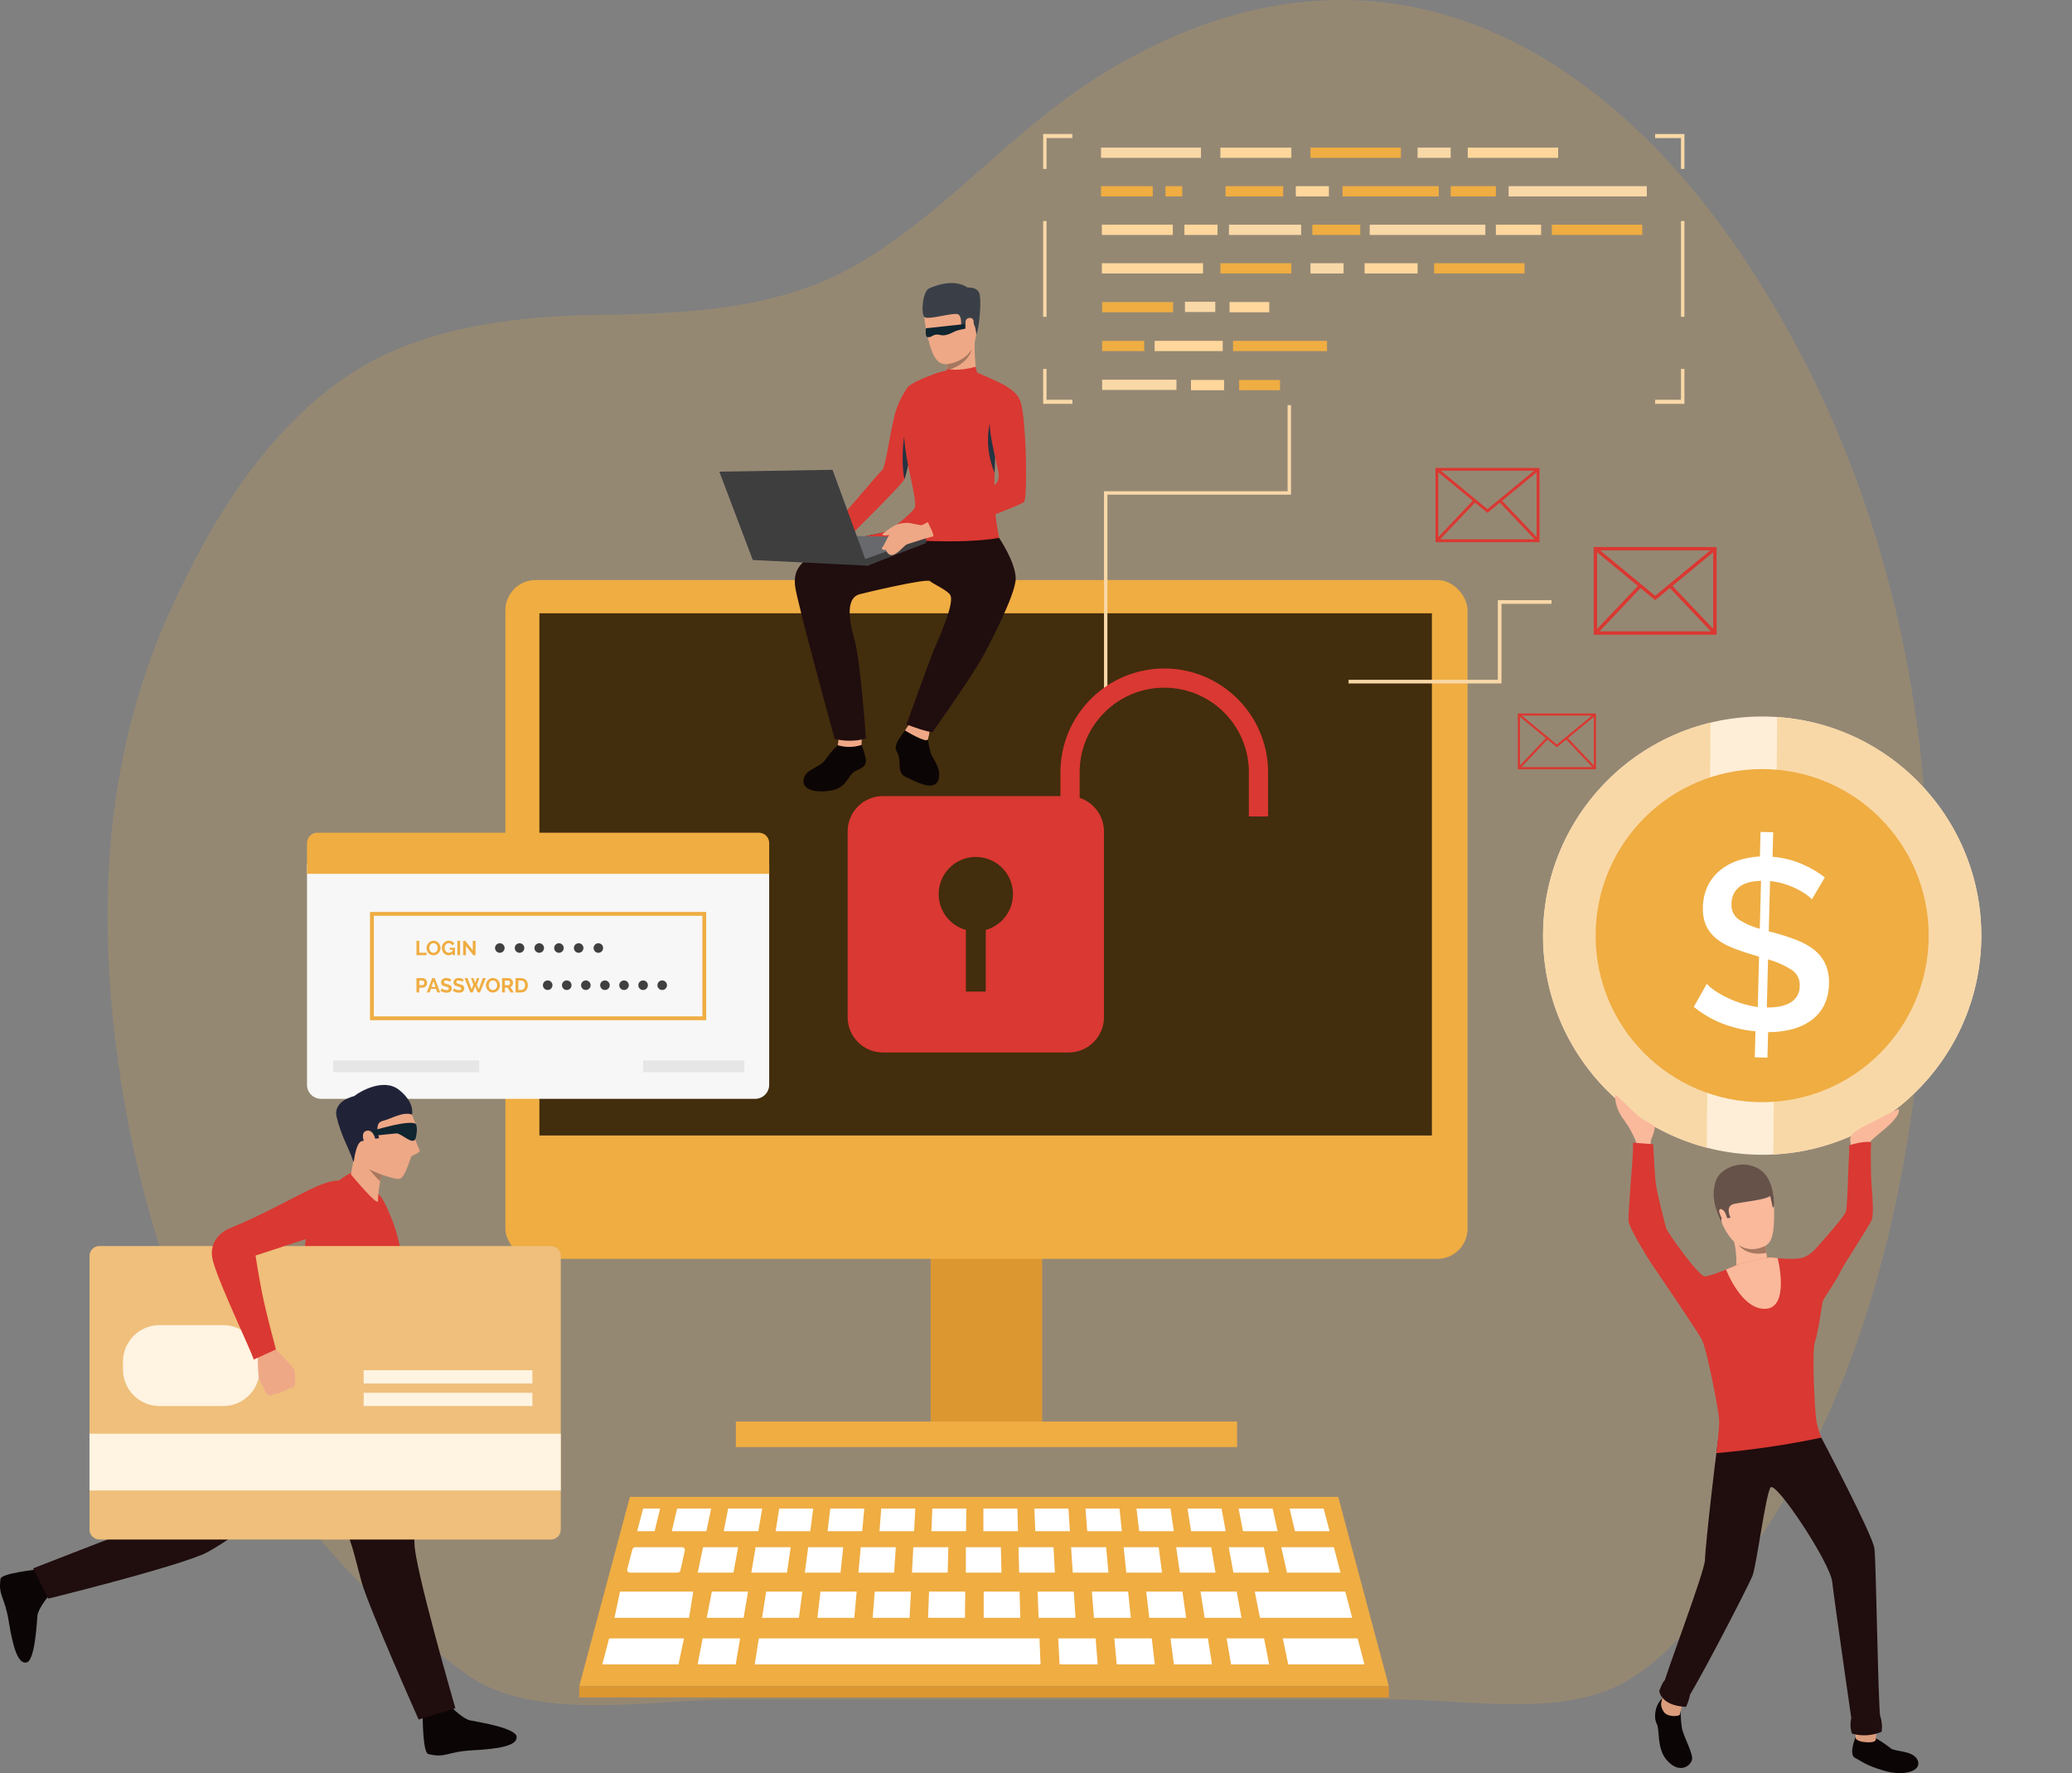 <?xml version="1.0" encoding="UTF-8"?>
<svg id="Layer_1" xmlns="http://www.w3.org/2000/svg" version="1.1" viewBox="0 0 758.46 649">
  <rect x="0" y="0" width="758.46" height="649" fill="#808080" stroke="none"/>
  <!-- Generator: Adobe Illustrator 30.0.0, SVG Export Plug-In . SVG Version: 2.1.1 Build 123)  -->
  <defs>
    <style>
      .st0 {
        fill: #404040;
      }

      .st1 {
        fill: #a77860;
      }

      .st2, .st3 {
        fill: #efad42;
      }

      .st4 {
        fill: #f9d8a7;
      }

      .st5 {
        fill: #e6e6e6;
      }

      .st6 {
        fill: #fab99b;
      }

      .st7 {
        fill: #102530;
      }

      .st3 {
        opacity: .2;
      }

      .st8 {
        fill: #233442;
      }

      .st9 {
        fill: #323657;
      }

      .st10 {
        fill: #fff3e1;
      }

      .st11 {
        fill: #67696c;
      }

      .st12 {
        fill: #dd9731;
      }

      .st13 {
        fill: #fff;
      }

      .st14 {
        fill: #0c0505;
      }

      .st15 {
        fill: #ffd79c;
      }

      .st16 {
        fill: #385369;
      }

      .st17 {
        fill: #665249;
      }

      .st18 {
        fill: #da3832;
      }

      .st19 {
        fill: #422d0d;
      }

      .st20 {
        fill: #f7f7f7;
      }

      .st21 {
        fill: #cf8c6c;
      }

      .st22 {
        fill: #202338;
      }

      .st23 {
        fill: #3e3e3f;
      }

      .st24 {
        fill: #efbf7b;
      }

      .st25 {
        fill: #200d0e;
      }

      .st26 {
        fill: #ffeed7;
      }

      .st27 {
        fill: #3a3f47;
      }

      .st28 {
        fill: #eea886;
      }

      .st29 {
        fill: #db9c7c;
      }
    </style>
  </defs>
  <g>
    <path class="st3" d="M704.73,360.48c-.69,9.78-1.59,19.59-2.69,29.43-8.54,74.47-30.81,149.1-84.66,206.78-6.75,7.21-14,14.2-22.84,19.11-23.27,12.94-57.75,6.21-83.9,6.21h-242.02c-30.12,0-73.14,8.65-97.86-9.21-18.48-13.31-35.4-28.66-50.45-45.75-6.79-7.75-13.17-15.86-19.11-24.28-30.65-43.37-48.66-93.64-56.97-147.37-8.86-57.38-6.91-115.33,17.05-169.58,16.29-36.84,42.22-80,82.9-97.49,23.38-10.06,50.27-12.79,75.76-13.09,32.88-.4,66.57-2.2,94.94-19.1,32.05-19.08,55.51-48.21,87.16-68.12C433.92,7.94,471.11-4.16,509.92,1.33c53.98,7.67,96.71,46.89,125.98,89.57,44.96,65.49,67.09,142.86,69.72,220.61.54,16.33.25,32.67-.89,48.97Z"/>
    <path class="st13" d="M449.35,605.72"/>
  </g>
  <g>
    <g>
      <path class="st2" d="M489.86,547.88H230.57l-18.55,69.31h296.38l-18.54-69.31Z"/>
      <path class="st13" d="M232.62,566.29h16.97c.56-.05,1.06.36,1.11.92,0,.08,0,.15,0,.23l-1.64,7.38c-.14.49-.6.81-1.11.79h-17.26c-.56.05-1.06-.36-1.11-.92,0-.09,0-.17,0-.26l1.93-7.38c.16-.47.6-.78,1.1-.76Z"/>
      <path class="st13" d="M257.36,566.29h12.83l-1.71,9.31h-13.07l1.95-9.31Z"/>
      <path class="st13" d="M276.6,566.29h12.83l-1.34,9.31h-13.07s1.59-9.31,1.59-9.31Z"/>
      <path class="st13" d="M295.84,566.29h12.82l-.98,9.31h-13.07l1.22-9.31Z"/>
      <path class="st13" d="M315.08,566.29h12.83l-.61,9.31h-13.07l.85-9.31Z"/>
      <path class="st13" d="M334.31,566.29h12.83l-.24,9.31h-13.07s.49-9.31.49-9.31Z"/>
      <path class="st13" d="M488.26,566.29h-19.24l2.07,9.31h19.6l-2.43-9.31Z"/>
      <path class="st13" d="M462.61,566.29h-12.83l1.71,9.31h13.07l-1.95-9.31Z"/>
      <path class="st13" d="M443.37,566.29h-12.83l1.34,9.31h13.07s-1.59-9.31-1.59-9.31Z"/>
      <path class="st13" d="M424.14,566.29h-12.83l.98,9.31h13.07l-1.22-9.31Z"/>
      <path class="st13" d="M404.9,566.29h-12.83l.61,9.31h13.07l-.85-9.31Z"/>
      <path class="st13" d="M385.66,566.29h-12.83l.24,9.31h13.07s-.49-9.31-.49-9.31Z"/>
      <path class="st13" d="M353.55,566.29h12.83l.21,9.31h-13.04v-9.31Z"/>
      <path class="st13" d="M226.97,582.54h26.8l-1.53,9.6h-27.31l2.03-9.6Z"/>
      <path class="st13" d="M492.45,582.54h-33.13l1.89,9.6h33.76l-2.52-9.6Z"/>
      <path class="st13" d="M452.7,582.54h-13.25l1.51,9.6h13.5l-1.76-9.6Z"/>
      <path class="st13" d="M432.82,582.54h-13.25l1.13,9.6h13.5l-1.38-9.6Z"/>
      <path class="st13" d="M412.94,582.54h-13.25l.76,9.6h13.5l-1-9.6Z"/>
      <path class="st13" d="M393.06,582.54h-13.25l.38,9.6h13.5l-.63-9.6Z"/>
      <path class="st13" d="M222.97,599.66h27.4l-2,9.54h-27.9l2.5-9.54Z"/>
      <path class="st13" d="M257.22,599.66h13.7l-1.62,9.54h-13.95l1.87-9.54Z"/>
      <path class="st13" d="M277.77,599.66h102.74l.38,9.54h-104.62l1.5-9.54Z"/>
      <path class="st13" d="M387.36,599.66h13.7l.75,9.54h-13.95l-.5-9.54Z"/>
      <path class="st13" d="M407.91,599.66h13.7l1.12,9.54h-13.95l-.88-9.54Z"/>
      <path class="st13" d="M428.46,599.66h13.7l1.5,9.54h-13.95l-1.25-9.54Z"/>
      <path class="st13" d="M449.01,599.66h13.7l1.87,9.54h-13.95l-1.62-9.54Z"/>
      <path class="st13" d="M469.56,599.66h27.4l2.5,9.54h-27.9l-2-9.54Z"/>
      <path class="st13" d="M373.22,582.54h-13.14v9.6h13.4l-.26-9.6Z"/>
      <path class="st13" d="M353.35,582.54h-13.26l-.38,9.6h13.5l.13-9.6Z"/>
      <path class="st13" d="M333.46,582.54h-13.25l-.76,9.6h13.5l.51-9.6Z"/>
      <path class="st13" d="M313.59,582.54h-13.25l-1.13,9.6h13.5l.88-9.6Z"/>
      <path class="st13" d="M293.71,582.54h-13.25l-1.51,9.6h13.5l1.26-9.6Z"/>
      <path class="st13" d="M273.83,582.54h-13.25l-1.89,9.6h13.5l1.64-9.6Z"/>
      <path class="st13" d="M233.24,560.44l2.18-8.31h6.23l-2.03,8.31h-6.37Z"/>
      <path class="st13" d="M247.87,552.13h12.45l-1.74,8.31h-12.67l1.96-8.31Z"/>
      <path class="st13" d="M266.56,552.13h12.45l-1.42,8.31h-12.67l1.63-8.31Z"/>
      <path class="st13" d="M285.24,552.13h12.45l-1.09,8.31h-12.67l1.31-8.31Z"/>
      <path class="st13" d="M303.92,552.13h12.45l-.76,8.31h-12.67l.98-8.31Z"/>
      <path class="st13" d="M322.6,552.13h12.45l-.44,8.31h-12.67l.65-8.31Z"/>
      <path class="st13" d="M341.28,552.13h12.45l-.11,8.31h-12.67l.33-8.31Z"/>
      <path class="st13" d="M359.97,552.13h12.45l.22,8.31h-12.67v-8.31Z"/>
      <path class="st13" d="M378.65,552.13h12.45l.54,8.31h-12.67l-.33-8.31Z"/>
      <path class="st13" d="M397.33,552.13h12.46l.87,8.31h-12.67l-.65-8.31Z"/>
      <path class="st13" d="M416.01,552.13h12.46l1.2,8.31h-12.67l-.98-8.31Z"/>
      <path class="st13" d="M434.69,552.13h12.46l1.52,8.31h-12.67l-1.31-8.31Z"/>
      <path class="st13" d="M453.38,552.13h12.45l1.85,8.31h-12.67l-1.63-8.31Z"/>
      <path class="st13" d="M472.06,552.13h12.46l2.18,8.31h-12.67l-1.96-8.31Z"/>
      <rect class="st12" x="212.03" y="617.19" width="296.38" height="4.09"/>
    </g>
    <rect class="st12" x="340.71" y="401.09" width="40.79" height="123.89"/>
    <rect class="st2" x="185" y="212.3" width="352.21" height="248.47" rx="11.08" ry="11.08"/>
    <rect class="st19" x="197.45" y="224.47" width="326.69" height="191.13"/>
    <rect class="st2" x="269.35" y="520.3" width="183.5" height="9.35"/>
    <g>
      <rect class="st4" x="403.03" y="54.03" width="36.59" height="3.75"/>
      <rect class="st4" x="449.86" y="82.24" width="26.42" height="3.75"/>
      <rect class="st2" x="480.39" y="82.24" width="17.53" height="3.75"/>
      <rect class="st4" x="501.38" y="82.24" width="42.33" height="3.75"/>
      <rect class="st4" x="403.44" y="138.97" width="27.2" height="3.75"/>
      <rect class="st15" x="446.73" y="54.03" width="25.97" height="3.75"/>
      <rect class="st2" x="446.73" y="96.34" width="25.97" height="3.75"/>
      <rect class="st4" x="433.75" y="110.45" width="11.1" height="3.75"/>
      <rect class="st15" x="422.65" y="124.76" width="24.93" height="3.75"/>
      <rect class="st2" x="451.35" y="124.76" width="34.41" height="3.75"/>
      <rect class="st2" x="403.44" y="110.55" width="25.97" height="3.75"/>
      <rect class="st2" x="403.44" y="124.76" width="15.41" height="3.75"/>
      <rect class="st15" x="450.08" y="110.55" width="14.54" height="3.75"/>
      <rect class="st15" x="403.34" y="82.24" width="25.97" height="3.75"/>
      <rect class="st15" x="403.34" y="96.34" width="37.03" height="3.75"/>
      <rect class="st2" x="479.7" y="54.03" width="33.09" height="3.75"/>
      <rect class="st2" x="568.05" y="82.24" width="33.09" height="3.75"/>
      <rect class="st2" x="524.97" y="96.34" width="33.09" height="3.75"/>
      <rect class="st15" x="537.27" y="54.03" width="33.09" height="3.75"/>
      <rect class="st15" x="499.51" y="96.34" width="19.4" height="3.75"/>
      <rect class="st4" x="518.91" y="54.03" width="12.11" height="3.75"/>
      <rect class="st4" x="479.7" y="96.34" width="12.11" height="3.75"/>
      <rect class="st2" x="403.03" y="68.14" width="18.95" height="3.75"/>
      <rect class="st2" x="453.59" y="139.08" width="14.96" height="3.75"/>
      <rect class="st2" x="426.63" y="68.14" width="6.12" height="3.75"/>
      <rect class="st4" x="552.24" y="68.14" width="50.58" height="3.75"/>
      <rect class="st2" x="531.03" y="68.14" width="16.55" height="3.75"/>
      <rect class="st15" x="547.57" y="82.24" width="16.55" height="3.75"/>
      <rect class="st2" x="491.44" y="68.14" width="35.21" height="3.75"/>
      <rect class="st15" x="474.33" y="68.14" width="12.11" height="3.75"/>
      <rect class="st15" x="433.56" y="82.24" width="12.11" height="3.75"/>
      <rect class="st15" x="435.97" y="139.08" width="12.11" height="3.75"/>
      <rect class="st2" x="448.61" y="68.14" width="21.1" height="3.75"/>
    </g>
    <path class="st4" d="M405.37,254.29h-1.25v-74.49h67.21v-31.52h1.25v32.77h-67.21v73.24Z"/>
    <path class="st9" d="M211.59,395.18s-.01,0-.02,0c.07.03.08.03.02,0Z"/>
    <g>
      <path class="st4" d="M616.58,147.81h-10.72v-1.49h9.47v-11.29h1.25v12.78Z"/>
      <path class="st4" d="M392.56,147.81h-10.71v-12.78h1.25v11.29h9.47v1.5Z"/>
      <path class="st4" d="M383.1,61.83h-1.25v-12.79h10.71v1.49h-9.46v11.3Z"/>
      <path class="st4" d="M616.58,61.83h-1.25v-11.29h-9.47v-1.49h10.72v12.78Z"/>
      <rect class="st4" x="615.33" y="80.92" width="1.25" height="35.02"/>
      <rect class="st4" x="381.84" y="80.92" width="1.25" height="35.02"/>
    </g>
    <g>
      <path class="st18" d="M628.37,232.33h-45v-32.12h45v32.12ZM584.61,231.08h42.5v-29.62h-42.5v29.62Z"/>
      <path class="st18" d="M605.87,219.67l-22.27-18.35.79-.96,21.48,17.7,21.48-17.7.79.96-22.27,18.35Z"/>
      <rect class="st18" x="619.04" y="211.46" width="1.25" height="23.47" transform="translate(16.35 487.43) rotate(-43.46)"/>
      <rect class="st18" x="580.33" y="222.57" width="23.47" height="1.25" transform="translate(22.68 499.17) rotate(-46.51)"/>
    </g>
    <g>
      <path class="st18" d="M584.21,281.56h-28.61v-20.42h28.61v20.42ZM556.39,280.76h27.02v-18.84h-27.02v18.84Z"/>
      <path class="st18" d="M584.1,280.89l-10.16-10.71,10.12-8.34-.5-.61-13.66,11.25-13.66-11.25-.5.61,10.12,8.34-10.16,10.71.58.55,10.2-10.75,3.42,2.82,3.42-2.82,10.2,10.75.56-.55Z"/>
    </g>
    <g>
      <path class="st18" d="M563.54,198.44h-38.09v-27.18h38.09v27.18ZM526.51,197.38h35.97v-25.08h-35.97v25.08Z"/>
      <path class="st18" d="M544.49,187.71l-18.85-15.53.67-.81,18.18,14.98,18.18-14.98.67.81-18.85,15.54Z"/>
      <rect class="st18" x="555.64" y="180.77" width="1.06" height="19.86" transform="translate(21.4 435.07) rotate(-43.48)"/>
      <rect class="st18" x="522.88" y="190.17" width="19.86" height="1.06" transform="translate(27.71 445.91) rotate(-46.5)"/>
    </g>
    <path class="st4" d="M549.62,250.15h-55.98v-1.33h54.65v-29.15h19.65v1.33h-18.32v29.15Z"/>
    <g>
      <path class="st20" d="M112.38,316.1h169.18v80.95c0,2.83-2.3,5.13-5.13,5.13H117.51c-2.83,0-5.13-2.3-5.13-5.13h0v-80.95h0Z"/>
      <path class="st2" d="M116.17,304.78h161.62c2.09,0,3.78,1.69,3.78,3.78v11.27H112.38v-11.27c0-2.09,1.69-3.78,3.78-3.78h0Z"/>
      <g>
        <path class="st2" d="M152.45,349.61v-5.26h1.02v4.36h2.68v.9h-3.7Z"/>
        <path class="st2" d="M158.69,349.65c-.36,0-.72-.07-1.05-.22-.31-.15-.58-.35-.81-.6-.45-.51-.7-1.16-.71-1.84,0-.35.07-.69.2-1.01.13-.31.31-.6.54-.85.23-.25.51-.45.82-.59.32-.15.67-.22,1.03-.22.36,0,.72.08,1.04.23.3.15.58.36.8.61.22.25.4.54.52.86.12.31.18.64.18.98,0,.34-.06.68-.19,1-.12.31-.31.6-.53.84-.23.25-.51.45-.81.59-.32.15-.67.22-1.03.22ZM157.16,346.98c0,.22.03.45.1.66.07.2.17.4.3.56.13.16.29.3.48.39.41.2.89.2,1.3,0,.19-.1.35-.24.48-.41.13-.17.23-.36.3-.57.07-.21.1-.42.1-.64,0-.22-.04-.45-.11-.66-.07-.2-.17-.39-.3-.56-.13-.16-.29-.29-.48-.39-.41-.2-.89-.19-1.3,0-.19.1-.35.23-.48.4-.13.17-.23.36-.29.56-.07.21-.1.42-.1.64h0Z"/>
        <path class="st2" d="M165.69,349.02c-.38.4-.91.63-1.47.63-.34,0-.67-.07-.97-.21-.3-.13-.57-.33-.79-.57-.23-.25-.41-.54-.53-.86-.13-.34-.2-.7-.2-1.06,0-.69.26-1.36.74-1.86.23-.24.51-.43.81-.57.74-.32,1.58-.28,2.28.1.34.19.62.48.8.84l-.76.56c-.12-.25-.32-.46-.56-.6-.24-.14-.51-.21-.78-.21-.21,0-.42.05-.61.14-.18.09-.35.22-.47.38-.13.17-.23.36-.3.56-.07.22-.11.44-.11.67,0,.24.04.47.12.69.07.21.18.39.33.56.14.16.3.28.49.37.19.09.4.14.62.14.54-.02,1.05-.28,1.38-.72v-.37h-1.06v-.75h1.9v2.7h-.84v-.59Z"/>
        <path class="st2" d="M167.41,349.61v-5.26h1.02v5.26h-1.02Z"/>
        <path class="st2" d="M170.55,346.24v3.37h-1.02v-5.26h.79l2.74,3.45v-3.44h1.02v5.25h-.83l-2.7-3.37Z"/>
      </g>
      <g>
        <path class="st2" d="M152.45,363.25v-5.26h2.23c.23,0,.46.05.67.15.2.1.38.23.53.4.15.17.27.36.35.56.08.2.12.42.12.63,0,.22-.04.44-.12.65-.08.21-.19.39-.33.56-.14.17-.32.3-.52.39-.21.1-.44.15-.67.15h-1.24v1.76h-1.02ZM153.48,360.59h1.18c.18,0,.36-.08.47-.23.13-.18.2-.4.19-.62,0-.12-.02-.24-.06-.36-.03-.1-.09-.19-.15-.27-.06-.07-.14-.13-.23-.17-.08-.04-.17-.05-.26-.05h-1.14v1.7Z"/>
        <path class="st2" d="M158.23,357.99h.9l2,5.26h-1.05l-.49-1.31h-1.84l-.48,1.31h-1.05l2.01-5.26ZM159.41,361.22l-.73-2.07-.76,2.07h1.48Z"/>
        <path class="st2" d="M164.76,359.37c-.06-.05-.12-.1-.19-.14-.11-.07-.22-.12-.33-.17-.14-.06-.28-.11-.43-.14-.15-.04-.31-.06-.47-.06-.22-.02-.44.04-.63.16-.14.1-.22.27-.21.44,0,.1.02.19.08.27.06.08.14.14.23.19.12.06.24.11.37.15.15.04.33.09.52.14.24.06.47.14.7.22.19.07.37.17.53.3.14.12.26.26.34.43.08.19.13.4.12.61,0,.25-.05.5-.16.72-.1.19-.25.36-.43.49-.19.12-.4.22-.62.27-.24.06-.49.08-.74.08-.4,0-.79-.06-1.17-.18-.37-.11-.72-.28-1.04-.5l.45-.88c.07.07.16.12.24.17.13.08.27.15.41.21.17.08.35.14.53.18.19.05.39.07.59.07.56,0,.84-.18.84-.54,0-.1-.03-.21-.1-.29-.08-.09-.17-.16-.27-.21-.14-.07-.28-.12-.43-.16-.17-.05-.36-.11-.56-.16-.22-.06-.44-.14-.66-.23-.17-.07-.32-.17-.46-.29-.12-.11-.22-.24-.28-.39-.07-.17-.1-.34-.09-.52,0-.25.05-.49.15-.71.09-.2.24-.38.41-.52.18-.14.39-.25.61-.31.24-.07.5-.11.75-.11.35,0,.69.06,1.02.17.29.1.56.24.81.41l-.45.82Z"/>
        <path class="st2" d="M169.3,359.37c-.06-.05-.12-.1-.19-.14-.11-.07-.22-.12-.33-.17-.14-.06-.28-.11-.42-.14-.15-.04-.31-.06-.47-.06-.22-.02-.44.04-.63.16-.14.1-.22.27-.21.44,0,.1.02.19.08.27.06.08.14.14.23.19.12.06.24.11.37.15.15.04.33.09.52.14.26.07.49.14.7.22.19.07.37.17.53.3.14.12.26.26.34.43.08.19.13.4.12.61,0,.25-.05.5-.16.72-.1.19-.25.36-.43.49-.19.12-.4.22-.62.27-.24.06-.49.08-.74.08-.4,0-.79-.06-1.17-.18-.37-.11-.72-.28-1.04-.5l.45-.88c.07.07.15.12.24.17.13.08.27.15.41.21.17.08.35.14.53.18.19.05.39.07.59.07.56,0,.84-.18.84-.54,0-.1-.03-.21-.1-.29-.08-.09-.17-.16-.27-.21-.14-.07-.28-.12-.43-.16-.17-.05-.36-.11-.56-.16-.22-.06-.44-.14-.65-.23-.17-.07-.32-.17-.46-.29-.12-.11-.22-.24-.28-.39-.07-.17-.1-.34-.09-.52,0-.25.05-.49.15-.71.09-.2.23-.38.41-.52.18-.14.39-.25.61-.31.24-.07.49-.11.75-.11.35,0,.69.06,1.02.17.29.1.56.24.81.41l-.45.82Z"/>
        <path class="st2" d="M172.4,358.01h.94l.59,1.74.59-1.74h.95l-.9,2.39.67,1.68,1.49-4.09h1.11l-2.14,5.26h-.86l-.91-2.21-.91,2.21h-.86l-2.12-5.26h1.1l1.5,4.09.65-1.68-.88-2.39Z"/>
        <path class="st2" d="M180.44,363.29c-.36,0-.72-.07-1.05-.23-.31-.15-.58-.35-.81-.6-.45-.51-.7-1.16-.71-1.84,0-.35.07-.69.2-1.01.13-.31.31-.6.54-.85.23-.25.51-.45.82-.59.32-.15.67-.22,1.03-.22.36,0,.72.08,1.04.23.3.15.58.36.8.61.22.25.4.54.52.86.12.31.18.64.18.98,0,.34-.06.68-.19,1-.12.31-.3.6-.53.84-.23.25-.51.45-.82.58-.32.15-.67.22-1.03.22ZM178.91,360.62c0,.22.03.45.1.66.07.2.17.4.3.56.13.16.3.3.48.39.2.1.42.15.65.15.23,0,.45-.05.66-.15.19-.1.35-.24.48-.41.13-.17.23-.36.3-.57.07-.21.1-.42.1-.64,0-.22-.04-.45-.11-.66-.07-.2-.17-.39-.3-.56-.13-.16-.29-.3-.48-.39-.2-.1-.42-.15-.64-.14-.23,0-.46.05-.66.15-.19.1-.35.23-.48.4-.13.17-.23.36-.29.56-.07.21-.1.42-.11.64Z"/>
        <path class="st2" d="M183.79,363.25v-5.26h2.33c.23,0,.46.05.67.15.2.1.38.23.53.4.15.17.27.36.35.56.08.2.12.42.13.63,0,.33-.08.65-.26.93-.16.27-.4.48-.69.6l1.2,1.98h-1.15l-1.08-1.76h-1.01v1.76h-1.02ZM184.81,360.59h1.28c.09,0,.18-.02.26-.07.08-.04.15-.11.21-.18.06-.08.11-.17.14-.27.04-.11.05-.22.05-.33,0-.12-.02-.23-.06-.34-.04-.1-.09-.19-.16-.27-.06-.07-.14-.13-.23-.18-.08-.04-.17-.06-.26-.06h-1.24v1.7Z"/>
        <path class="st2" d="M188.72,363.25v-5.26h1.91c.39,0,.77.06,1.13.21.62.25,1.09.77,1.3,1.4.11.33.17.67.16,1.02,0,.37-.06.74-.18,1.08-.11.31-.29.59-.52.83-.23.23-.51.42-.82.53-.34.13-.7.19-1.07.19h-1.91ZM192.19,360.61c0-.24-.03-.47-.1-.7-.06-.2-.16-.39-.3-.55-.14-.15-.3-.28-.49-.36-.21-.08-.44-.13-.66-.12h-.89v3.46h.89c.23,0,.46-.04.67-.13.19-.08.36-.21.49-.37.13-.16.24-.35.3-.55.07-.22.1-.45.1-.68h0Z"/>
      </g>
      <g>
        <path class="st0" d="M184.71,346.99c0,.97-.79,1.75-1.75,1.75s-1.75-.79-1.75-1.75c0-.97.78-1.75,1.75-1.75s1.75.78,1.75,1.75h0Z"/>
        <path class="st0" d="M191.93,346.99c0,.97-.79,1.75-1.75,1.75-.97,0-1.75-.79-1.75-1.75,0-.97.78-1.75,1.75-1.75s1.75.78,1.75,1.75h0Z"/>
        <path class="st0" d="M199.14,346.99c0,.97-.79,1.75-1.75,1.75-.97,0-1.75-.79-1.75-1.75s.79-1.75,1.75-1.75h0c.97,0,1.75.78,1.75,1.75h0Z"/>
        <path class="st0" d="M206.35,346.99c0,.97-.79,1.75-1.75,1.75s-1.75-.79-1.75-1.75c0-.97.78-1.75,1.75-1.75s1.75.78,1.75,1.75h0Z"/>
        <path class="st0" d="M213.57,346.99c0,.97-.79,1.75-1.75,1.75-.97,0-1.75-.79-1.75-1.75,0-.97.78-1.75,1.75-1.75s1.75.78,1.75,1.75h0Z"/>
        <path class="st0" d="M220.78,346.99c0,.97-.79,1.75-1.75,1.75-.97,0-1.75-.79-1.75-1.75s.79-1.75,1.75-1.75h0c.97,0,1.75.78,1.75,1.75h0Z"/>
      </g>
      <g>
        <path class="st0" d="M202.23,360.6c0,.97-.78,1.75-1.75,1.75-.97,0-1.75-.78-1.75-1.75,0-.97.78-1.75,1.75-1.75h0c.97,0,1.75.78,1.75,1.75Z"/>
        <path class="st0" d="M209.21,360.6c0,.97-.78,1.75-1.75,1.75s-1.75-.78-1.75-1.75c0-.97.78-1.75,1.75-1.75h0c.97,0,1.75.78,1.75,1.75Z"/>
        <path class="st0" d="M216.2,360.6c0,.97-.78,1.75-1.75,1.75-.97,0-1.75-.78-1.75-1.75,0-.97.78-1.75,1.75-1.75h0c.97,0,1.75.78,1.75,1.75Z"/>
        <path class="st0" d="M223.19,360.6c0,.97-.78,1.75-1.75,1.75s-1.75-.78-1.75-1.75c0-.97.78-1.75,1.75-1.75h0c.97,0,1.75.78,1.75,1.75Z"/>
        <path class="st0" d="M230.18,360.6c0,.97-.78,1.75-1.75,1.75-.97,0-1.75-.78-1.75-1.75,0-.97.78-1.75,1.75-1.75h0c.97,0,1.75.78,1.75,1.75Z"/>
        <path class="st0" d="M237.16,360.6c0,.97-.78,1.75-1.75,1.75-.97,0-1.75-.78-1.75-1.75,0-.97.78-1.75,1.75-1.75h0c.97,0,1.75.78,1.75,1.75Z"/>
        <path class="st0" d="M244.15,360.6c0,.97-.78,1.75-1.75,1.75-.97,0-1.75-.78-1.75-1.75,0-.97.78-1.75,1.75-1.75h0c.97,0,1.75.78,1.75,1.75Z"/>
      </g>
      <path class="st2" d="M258.5,373.4h-123.06v-39.61h123.06v39.61ZM136.84,372.01h120.27v-36.83h-120.27v36.83Z"/>
      <rect class="st5" x="121.94" y="388.11" width="53.47" height="4.35"/>
      <rect class="st5" x="235.41" y="388.11" width="37.08" height="4.35"/>
    </g>
    <g>
      <path class="st18" d="M426.17,244.67c-20.97.03-37.97,17.03-38,38v16.17h7.04v-16.17c0-17.1,13.87-30.97,30.97-30.97s30.97,13.87,30.97,30.97v16.17h7.04v-16.17c-.03-20.98-17.04-37.98-38.02-38Z"/>
      <path class="st18" d="M391.19,291.38h-67.99c-7.14,0-12.92,5.79-12.92,12.93v67.99c0,7.14,5.79,12.92,12.92,12.92h67.99c7.14,0,12.92-5.79,12.92-12.92v-67.99c0-7.14-5.79-12.92-12.92-12.93ZM360.84,340.37v22.56h-7.27v-22.56c-7.24-2.01-11.48-9.51-9.48-16.75,2.01-7.24,9.51-11.48,16.75-9.48,7.24,2.01,11.48,9.51,9.48,16.75-1.28,4.6-4.87,8.2-9.48,9.48Z"/>
    </g>
    <g>
      <path class="st14" d="M339.57,269.9c.23,1.97.61,3.93,1.15,5.84.66,1.79,4.23,5.91,2.72,9.88-1.64,4.3-8.78.15-11.7-1.16s-2.25-3.69-2.56-6.6-1.73-2.99-1.21-5.04,3.71-5.97,3.71-5.97l7.88,3.05Z"/>
      <path class="st28" d="M333.07,264.72s-1.83,2.56-1.78,2.63,7.84,4.81,8.38,3.27c.3-.97.5-1.98.61-2.99l-7.21-2.91Z"/>
      <path class="st14" d="M306.67,272.76c-1.71,1.58-3.22,3.35-4.51,5.28-2.13,3.2-7.8,3.37-8.04,7.74s7.7,4.5,11.87,3.08,4.8-5.69,7.32-6.75,3.83-1.93,3.64-4.01c-.32-1.87-.86-3.71-1.59-5.46-.81.26-1.64.46-2.49.6-2.08.16-4.17,0-6.2-.47Z"/>
      <path class="st18" d="M335.25,154.43s-1.6,9.5-2.89,15.78h0c-.31,1.76-.74,3.49-1.29,5.19-.37.8-3.37,4.02-7.04,7.8-6.44,6.63-14.95,14.98-14.95,14.98l-3.33-6.31s7.56-8.86,12.68-14.77c2.37-2.74,4.22-4.84,4.56-5.14,1.07-.96,2.31-10.4,4.06-18.18.87-4.35,2.66-8.47,5.25-12.08l2.93,12.74Z"/>
      <path class="st28" d="M307.05,269.85l-.37,2.91c2.84.86,5.88.81,8.69-.13l.09-2.59-8.41-.19Z"/>
      <path class="st18" d="M365.73,196.89c.24.85-43.79,0-43.79,0,0,0,12.18-8.86,12.97-11.23s-3.1-16.58-3.61-21.2c-.41-3.7-1.42-20.25,1.02-22.78,2.55-2.64,11.73-5.41,11.73-5.41l13.38.5c1.3.28,2.57.68,3.79,1.19,1.58.73,10.61,3.95,12.07,8.46s-9.01,19.01-9.01,19.01c0,0-.02.65-.05,1.72h0c-.04,1.42-.1,3.59-.15,5.94-.07,3.04-.13,6.39-.13,8.83.16,5.03.76,10.04,1.79,14.96Z"/>
      <path class="st25" d="M365.73,196.89s5.99,8.8,6.07,14.8-10.63,26.11-12.25,28.99c-4.87,8.65-18.24,27.3-18.24,27.3,0,0-2.3-.06-9.49-2.85,0,0,8.89-24.64,10.02-27.2,4.78-10.85,7.45-18.55,5.84-20.41s-5.99-3.73-7.26-4.82-23.37,4.17-25.68,4.77c-6,1.56-3.26,11.99-1.94,16.67,2.22,7.83,4.16,36.08,4.16,36.08,0,0-4.27,1.82-11.42.28,0,0-14.05-51.02-14.5-56.1s-.67-13.44,33.94-19.8l40.74,2.28Z"/>
      <path class="st28" d="M347.71,107.2s-11.62-2.62-8.96,12,5.45,15.77,12.45,12.74,6.38-12.39,6.73-16.98-6.52-7.6-10.22-7.76Z"/>
      <path class="st28" d="M344.64,140.02s5.14,5.45,13.27.5c0,0-1.82-11.82-.86-17.58s-10.61,8.92-10.61,8.92c.15.08.25.63.28,1.41.02.78-.02,1.57-.12,2.34-.24,1.91-.83,3.93-1.96,4.4Z"/>
      <path class="st27" d="M357.38,122.46s-.3-4.6-1.98-4.75-1.94,1.71-1.94,1.71l-1.7.32s.54-4.04-1.14-4.74-10.88,2.22-12.23,1.04-.71-9.37,1.73-10.49,9.17-3.63,14.11-.29c0,0,3.85-.44,4.42,2.67s-.21,12.24-1.25,14.54Z"/>
      <path class="st1" d="M346.6,135.62c8.39-2.59,9.02-7.64,9.03-7.71-2.76,4.74-8.91,5.37-8.91,5.37.02.78-.02,1.57-.12,2.34Z"/>
      <path class="st18" d="M316.91,196.27s30.4,3.75,48.82.62l-35.2-4.4s-.2.9-13.62,3.78Z"/>
      <path class="st28" d="M339.65,191.11l-2.26,1.15s.52,3.6,1.76,4.69l2.54-.65s-.53-3.95-2.03-5.19Z"/>
      <path class="st18" d="M374.83,183.75c-.45.52-6.43,2.93-13.18,5.53h0c-9.22,3.56-19.63,6.91-19.63,6.91l-2.37-5.08s10.9-5.92,18.26-10.07c3.48-1.96,6.17-3.53,6.55-3.89,1.18-1.13,1.49-2.94.62-6.09s-2.88-17.65-3.1-19.34.56-6.2,4.79-6.43,6.38.97,6.38.97c0,0,1.06.44,1.85,10.7s.9,25.54-.17,26.79Z"/>
      <path class="st8" d="M364.23,167.16h0c-.04,1.42-.1,3.59-.15,5.94-4.13-10.12-1.74-18.19-1.7-18.32-.45,2.74,1.82,12.25,1.86,12.39Z"/>
      <path class="st8" d="M332.37,170.21h0c-.31,1.76-.74,3.49-1.29,5.19-1.41-6.82-.14-15.56-.14-15.56.27,3.48.75,6.94,1.43,10.36Z"/>
      <path class="st11" d="M338.99,196.6l-43.21-.64,21.82,11.08,21.4-10.44Z"/>
      <path class="st23" d="M317.6,207.04l21.4-8.29v-2.15l-23.09,8.33,1.69,2.11Z"/>
      <path class="st28" d="M337.87,192.34s-2.7-.42-4.57-.85c-1.44-.34-5.03.13-5.95,1.05s-3.82,7.38-4.37,7.78.28,1.3,1.25.85c0,0,.89,2.83,3.08,1.77s3.67-3.37,4.82-3.77,7.82-2.46,7.82-2.46c0,0-.36-5.05-2.08-4.36Z"/>
      <path class="st28" d="M328.02,192.11c-.75.35-1.49.76-2.19,1.21-.45.37-2.29,1.75-2.73,2.07s.67,1.24,3.95-.18.97-3.1.97-3.1Z"/>
      <path class="st23" d="M317.6,207.04l-12.85-35.09-41.44.68,12.25,32.34,42.04,2.08Z"/>
      <path class="st7" d="M338.93,120.16s3.7-.42,15.5-1.7v1.62s-2.42.44-3.93.86-3.92,2.26-6.17,1.69c-3.02-.75-2.95,1.11-4.91.74-.85-.16-.49-3.22-.49-3.22Z"/>
      <path class="st28" d="M353.49,117.47c.15-1.29,2.7-1.76,2.91.17s-1.16,5.33-2.13,4.99-.99-3.39-.78-5.16Z"/>
      <path class="st18" d="M346.67,135.02s4.02,1.08,10.49-.81c0,0,.21,2.1.8,2.29s1.05.48,3.9,1.74c.88.39-5.7,13.98-14.82,13.08s-9.69-8.23-5.85-14.09c1.77-.67,3.59-1.23,5.43-1.67,0-.18.02-.36.05-.54Z"/>
    </g>
    <g>
      <path class="st14" d="M154.73,628.41s4.86-1.97,6.86-2.82,2.3-2.7,3.13-1.46,5.01,5.04,7.26,5.52,16.85,2.7,17.14,6.01-6.52,4.47-16.13,4.97-9.84,2.98-16.25,1.35c-1.99-.51-2.01-13.56-2.01-13.56Z"/>
      <path class="st14" d="M13.12,574.51s2.4,4.48,3.43,6.32,2.85,1.94,1.74,2.88-4.35,5.37-4.58,7.59-.85,16.58-4.02,17.2-5.01-5.84-6.49-15.08-3.91-9.21-3-15.57c.29-1.98,12.92-3.34,12.92-3.34Z"/>
      <path class="st28" d="M174.3,472.4s2.33-4.26,2.71-4.9,2.24-1.53,4.48-2.37,5.63-.97,5.96-.73c.55.26.97.74,1.13,1.33.21.66.24,1.36.1,2.03.58.61.8,1.47.6,2.28.54.67.62,1.6.21,2.36.47.54.58,1.3.27,1.94-.86.4-1.69.88-2.47,1.43-.6.53-4.62,2.14-8.71,3.08,0,0-4.48,1.22-4.29-6.45Z"/>
      <path class="st21" d="M180.99,470.72c-.08,1.05-.3,2.08-.65,3.08-.41.65,4.65,2.79,4.65,2.79,0,0-1.05-5.49-4-5.87Z"/>
      <path class="st25" d="M96.15,501.85c-3.98,3-9.32,14.73-13.04,23.9-.08.16-7.45,18.47-10.82,23.51-5.07,7.57-12.88,6.54-23.75,10.67-8.83,3.36-36.43,14.11-36.43,14.11l5.56,11.07s42.97-10.55,56.5-16.16c6.86-2.84,29.48-19.83,29.48-19.83h0c2.82-2.31,5.38-4.57,7.55-6.57h0c1.73-1.59,3.22-3.03,4.43-4.21,2.16-2.13,3.39-3.46,3.39-3.46,0,0-19.53-35.56-22.86-33.04Z"/>
      <path class="st16" d="M130.52,445.6l11.98,30.28s.6,4.2,9.34,1.36c8.93-2.89,23.24-6.71,23.24-6.71,0,0,4.08,8.72,3.02,9.34-3.05,1.78-27.4,10.11-37.67,12.91-8.15,2.22-24.16-38.73-24.16-38.73l14.24-8.46Z"/>
      <path class="st25" d="M151.72,564.76c.18-5.06-5.51-19.33-9.8-27.99h0c-6.73-13.83-13.56-28.23-13.56-28.23,0,0-39.04-.02-38.98,4.16.13,7.93,20.52,27.16,23.55,30.66h0s8.59,6.88,11.53,12.22c4.3,7.78,5.07,13.24,7.89,23.41,2.52,9.1,20.89,50.37,20.89,50.37l13.45-4.12s-15.24-52.62-14.96-60.47Z"/>
      <path class="st18" d="M87.43,510.2s26.65-28.42,24.36-46.8c-.42-3.3-.37-6.65.14-9.94,1.67-10.76,8.16-19.66,16.24-24.07,0,0-.08-2.35,11.14,8.43.62.59,6.87,11.59,7.72,23.55,1.04,14.63-3.15,17.57-8.32,28.7-3.77,8.13-9.21,15.22-10.36,18.46,0,0-3,4.8-40.92,1.66Z"/>
      <path class="st28" d="M140.01,428.46s-.14.6-.33,1.52c-.14.68-.32,1.54-.49,2.47-.51,2.3-.79,4.65-.82,7.01.24,2.69-9.93-9.62-9.93-9.62,1.24-6.02,2.04-12.12,2.42-18.26.55-9.74,9.15,16.87,9.15,16.87Z"/>
      <path class="st1" d="M139.78,429.94c-.14.68-.41,1.58-.58,2.52-2.58-2.51-4.88-5.29-6.84-8.31,1.5,2.02,7.42,5.8,7.42,5.8Z"/>
      <path class="st29" d="M186.86,464.59s-5.61,2.27-5.36,3.22c.09.51.44.94.92,1.14l-1.89,1.98s-.51,2.02,1.84,1.98c0,0-.67,1.84,1.59,1.53,0,0,.1,1.41,1.17,1.45s4.62-1.57,4.62-1.57c0,0,.6-.68-.27-1.94.43-.75.34-1.69-.21-2.36.23-.81,0-1.69-.6-2.28,0,0,.79-2.52-1.23-3.36,0,0-.36.1-.6.2Z"/>
      <path class="st28" d="M177.17,467.41s4.14.37,6.31,1.57c.49.27.92.62.85,1.18s-.96,1.17-2.76,1.1c-1.41.03-2.81.25-4.16.67,0,0-1.83-.61-.24-4.51Z"/>
      <path class="st28" d="M150.14,406.73s3.16,5.88,1.58,6.79c-1.3.75,1.5,6.53,1.87,7.47s-2.35,1.62-2.93,2.23-2.31,8.06-4.55,8.28-12.32-3.32-15.07-6.18-4.96-15.77-3.12-21.22,16.64-7.65,22.21,2.63Z"/>
      <path class="st22" d="M150.81,407.94s1.2-4.27-4.67-8.99-14.81.96-15.93,1.83c-1,.77-6.96,5.72-4.68,12.95,3.8,12.07,3.96,11.57,3.96,11.57,0,0,.76-7.14,2.96-7.64,2.39-.55,6.34-1.08,6.34-1.08,0,0-2.06-5.51,1.18-6.28s7.55-3.57,10.83-2.35Z"/>
      <path class="st22" d="M129.75,401.16s-7.83,1.6-6.55,7.52,4.75,12.57,5.25,13.96,1.3-21.48,1.3-21.48Z"/>
      <g>
        <path class="st24" d="M36.4,456.06h165.23c2.01,0,3.64,1.63,3.64,3.64h0v100.14c0,2.01-1.63,3.64-3.64,3.64H36.4c-2.01,0-3.64-1.63-3.64-3.64v-100.14c0-2.01,1.63-3.64,3.64-3.64h0Z"/>
        <rect class="st10" x="32.76" y="524.75" width="172.51" height="20.77"/>
        <path class="st10" d="M58.38,485.01h23.31c7.38,0,13.37,5.99,13.37,13.37v2.88c0,7.38-5.99,13.37-13.37,13.37h-23.31c-7.38,0-13.37-5.99-13.37-13.37h0v-2.88c0-7.38,5.99-13.37,13.37-13.37h0Z"/>
        <rect class="st10" x="133.13" y="509.77" width="61.76" height="4.86"/>
        <rect class="st10" x="133.13" y="501.52" width="61.76" height="4.86"/>
      </g>
      <path class="st28" d="M98.17,510.68c-.46-.38-.85-.84-1.16-1.35,0,0-.35-1.03-.64-1.75-.07-.19-.16-.37-.25-.54-.63-.89-1.11-1.88-1.42-2.93-.26-2.61-.36-5.23-.32-7.84l3.49-.97,3.14-1.37s6.28,6.25,6.76,7.52c.05.12.08.25.12.37.14.88.19,1.78.15,2.67.03.22.21,2.45-.27,2.91-.5.56-1.26.82-2,.69-.73.65-1.62,1.08-2.58,1.25-.75.67-1.76.96-2.75.78,0,0-1.36,1.03-2.26.57Z"/>
      <path class="st18" d="M126.96,448.59s6.79-.43,3.42-10.72c-4.56-13.89-18.1.17-46.7,11.88,0,0-8.01,3.24-5.72,11.8s14.23,33.33,14.9,36.07l8.15-3.69s-3.7-13.69-5.09-20.75-2.38-13.63-2.38-13.63l33.43-10.95Z"/>
      <path class="st7" d="M152.37,411.77s.62,1.35-.17,4.66-5.26-1.75-7.15-1.59-8.55.89-8.55.89l-1.41-1.51s16.73-5.22,17.29-2.45Z"/>
      <path class="st28" d="M137.4,416.96c-.16-.64-.89-3.53-3.15-3.1s-1.51,3.98.24,6.05,3.81.64,2.91-2.95Z"/>
    </g>
    <g>
      <g>
        <circle class="st26" cx="645.04" cy="342.45" r="80.2"/>
        <path class="st4" d="M649.12,422.55l1.41-160.11c44.19,3.01,77.57,41.28,74.56,85.47-2.76,40.53-35.39,72.6-75.97,74.65Z"/>
        <path class="st4" d="M564.84,341.75c.32-36.76,25.59-68.59,61.31-77.26l-1.37,155.59c-35.57-9.29-60.27-41.57-59.95-78.32Z"/>
        <circle class="st2" cx="645.04" cy="342.45" r="60.96"/>
        <path class="st13" d="M663.25,329.2c-.69-.75-1.46-1.41-2.31-1.97-1.13-.77-2.32-1.46-3.55-2.05-1.44-.69-2.93-1.26-4.45-1.72-1.63-.49-3.31-.81-5.01-.97l-.47,18.42,1.68.4c2.92.77,5.8,1.7,8.61,2.8,2.32.88,4.5,2.11,6.45,3.64,1.72,1.38,3.09,3.13,4.01,5.13.98,2.3,1.42,4.79,1.28,7.29,0,2.78-.64,5.53-1.9,8.01-1.16,2.17-2.81,4.03-4.81,5.44-2.13,1.48-4.51,2.55-7.03,3.16-2.79.69-5.66,1.02-8.53.99l-.24,9.34-4.63-.12.24-9.52c-4.16-.38-8.24-1.34-12.13-2.85-3.78-1.47-7.31-3.53-10.44-6.1l4.76-8.43c.83.9,1.77,1.7,2.79,2.39,1.37.95,2.8,1.79,4.3,2.51,1.75.86,3.56,1.59,5.42,2.19,2,.65,4.06,1.12,6.15,1.4l.47-18.42c-.35-.13-.72-.24-1.11-.34s-.75-.21-1.1-.34c-2.77-.79-5.5-1.74-8.17-2.84-2.09-.84-4.03-2.02-5.74-3.49-1.47-1.29-2.63-2.88-3.4-4.67-.8-2.03-1.16-4.21-1.04-6.39.02-2.66.6-5.28,1.71-7.7,1.05-2.2,2.55-4.15,4.42-5.72,1.94-1.62,4.16-2.86,6.55-3.66,2.64-.89,5.4-1.4,8.19-1.53l.23-8.99,4.63.12-.23,8.99c3.66.29,7.24,1.16,10.62,2.59,3.04,1.28,5.9,2.93,8.51,4.94l-4.75,8.07ZM633.82,330.76c-.2,2.19.74,4.33,2.48,5.67,2.41,1.61,5.07,2.79,7.88,3.5l.45-17.53c-3.62.09-6.32.86-8.08,2.33-1.77,1.5-2.78,3.71-2.74,6.03h0ZM658.79,360.96c.18-2.39-.96-4.69-2.96-6-2.68-1.68-5.59-2.97-8.63-3.83l-.45,17.62c3.8.04,6.74-.6,8.82-1.91,2.04-1.25,3.27-3.48,3.22-5.88h0Z"/>
      </g>
      <path class="st6" d="M604.36,420.13c-.28-1.04-.25-2.15.08-3.18.69-1.43,1.15-2.96,1.36-4.54-.14-.38-4.18-2.41-5.67-3.53-1.06-.79-8.78-8.66-8.88-8.1s-.26,4.59,3.35,9.35,5.12,10.18,5.75,11.94,4.01-1.95,4.01-1.95Z"/>
      <path class="st6" d="M677.95,420.72s-1.09-3.39-.48-4.77,3.17-2.95,6.62-4.56c3.21-1.5,10.55-5.71,10.9-5.38s.41,2.48-4.67,6.85-6.9,5.37-6.84,7.56-5.53.3-5.53.3Z"/>
      <path class="st6" d="M647.14,461.45s-12.28,8.41-11.67,3.27c.31-3.5.07-7.03-.72-10.46,0,0,12.19-5.29,11.63-1.48-.12.91-.16,1.83-.12,2.75.04,1.03.14,2.05.3,3.06.15.96.34,1.91.58,2.85Z"/>
      <path class="st14" d="M686.67,636.25c1.88,1.04,3.67,2.24,5.34,3.58,1.55,1.45,8.52.71,10,4.57s-5.09,5.82-12.21,3.74-8.32-3.53-10.72-4.7c-2.52-1.22.15-7.65.15-7.65l7.43.45Z"/>
      <path class="st14" d="M615.17,626.42c.04,1.98.19,3.95.47,5.91.44,2.93,4.03,9.17,3.76,11.51s-4.64,5.89-9.43.21c-3.57-4.23-2.38-11.15-3.5-13.1s-.89-6.29,1.71-9.06,7,4.54,7,4.54Z"/>
      <path class="st25" d="M666.7,526.19s18.78,35.56,19.43,40.55,1.37,58.46,2.17,61.95-1.17,5.16-1.17,5.16c0,0-6.27,2.5-8.14-.33s-1.3-4.49-1.3-4.49c0,0-6.21-42.99-7-50.06s-20.8-37.25-22.6-34.51-5.13,28.69-6.64,32.43-24.05,47.57-25.78,47.57-8.23-1-7.22-6.15,15.67-43.16,15.67-47.48,4.59-44.71,5.76-50.13,36.84,5.5,36.84,5.5Z"/>
      <path class="st29" d="M686.64,636.69l.16-2.22-7.72-.62.19,2.3s.18,1.26,3.85,1.52,3.51-.98,3.51-.98Z"/>
      <path class="st29" d="M615.65,624.46s-.62,2.62-.77,3.16-4.68,1.11-6.01-1.31-.68-2.98-.55-4.09c.09-.55.25-1.08.5-1.58l6.83,3.83Z"/>
      <path class="st25" d="M688.78,633.85c-3.44,1.46-7.27,1.69-10.86.67-.61-1.77-.7-3.67-.25-5.49,0,0,4.27,2.18,10.52-1.07.67,1.89.87,3.91.59,5.89Z"/>
      <path class="st25" d="M617.19,624.71s-8.52.08-9.82-5.74c0,0,1.04-3.14,2-3.98,0,0,1.43,4.74,9.28,5.2-.28,1.57-.77,3.09-1.46,4.52Z"/>
      <path class="st6" d="M637.09,429.19s11.69-4.13,12.23,10.33c.55,14.67-1.06,16.32-5.8,17.4s-9.97-.54-14.14-11.46c-3.96-10.41.34-15.41,7.7-16.27Z"/>
      <path class="st18" d="M685.05,446.67c-.89,2.2-10.41,16.51-11.55,19.12s-5.79,9.28-6.19,10.25-1.72,11.86-2.94,15.04-.06,24.83.43,28.33c.37,2.33,1.01,4.61,1.91,6.79-12.69,2.65-25.53,4.54-38.45,5.66,0,0,1.25-9.17,1-12.67s-4.48-25.4-6.27-28.82-18.22-27.5-18.87-28.47-7.65-12.2-7.97-14.81,1.6-23.17,1.61-25.92c-.05-.98-.03-1.96.04-2.94l7.36.56s.53,11.66,1.02,14.95,3.17,13.79,3.66,15.62,12.08,17.82,14.16,17.82c1.29,0,4.91-1.33,7.83-2.5,1.77-.71,3.28-1.37,3.88-1.64,1.59-.73,10.23-3.06,13.24-2.75,0,0,.72.1,1.8.21,2.49.24,6.92.53,9.18-.21,3.26-1.06,4.96-3.66,6.92-5.77s8.38-9.55,8.87-11.09.83-15.27,1.02-19.15c.17-1.62.2-3.26.1-4.89-.08-.49,8.26-2.34,8.09-.96s-.21,10.13.15,15.09c.35,4.85.9,10.98,0,13.17Z"/>
      <path class="st17" d="M630.64,448.39s-1.17-2.05-.09-2.8c.54-.42,1.31-.32,1.72.22.02.03.04.05.06.08l1.16-.19s-2.28-4.29,1.33-5.07,11.21-1.43,13.16-2.88c0,0,.8,3.31.87,3.94s.53-.15.53-.15c0,0,.7-10.46-6.04-13.99s-14.08.67-15.28,4.66-1.51,7.93,2.58,16.18Z"/>
      <path class="st6" d="M630.79,442.96s-1.29-1.01-1.49.05,2.19,5.57,2.8,5.6.22-4.42-1.31-5.65Z"/>
      <path class="st1" d="M646.56,458.6c-7.38,1.36-10.14-2.93-10.14-2.93,4.79,3.25,9.86.29,9.91.25.09,1.09.09,1.77.23,2.68Z"/>
      <path class="st6" d="M646.36,479.03c-8.89.54-14.54-14.37-14.54-14.37,1.77-.71,3.28-1.37,3.88-1.64,1.59-.73,10.13-3.14,13.24-2.75,0,0,.71.1,1.8.21,0,0,4.52,18.02-4.38,18.56Z"/>
    </g>
  </g>
</svg>